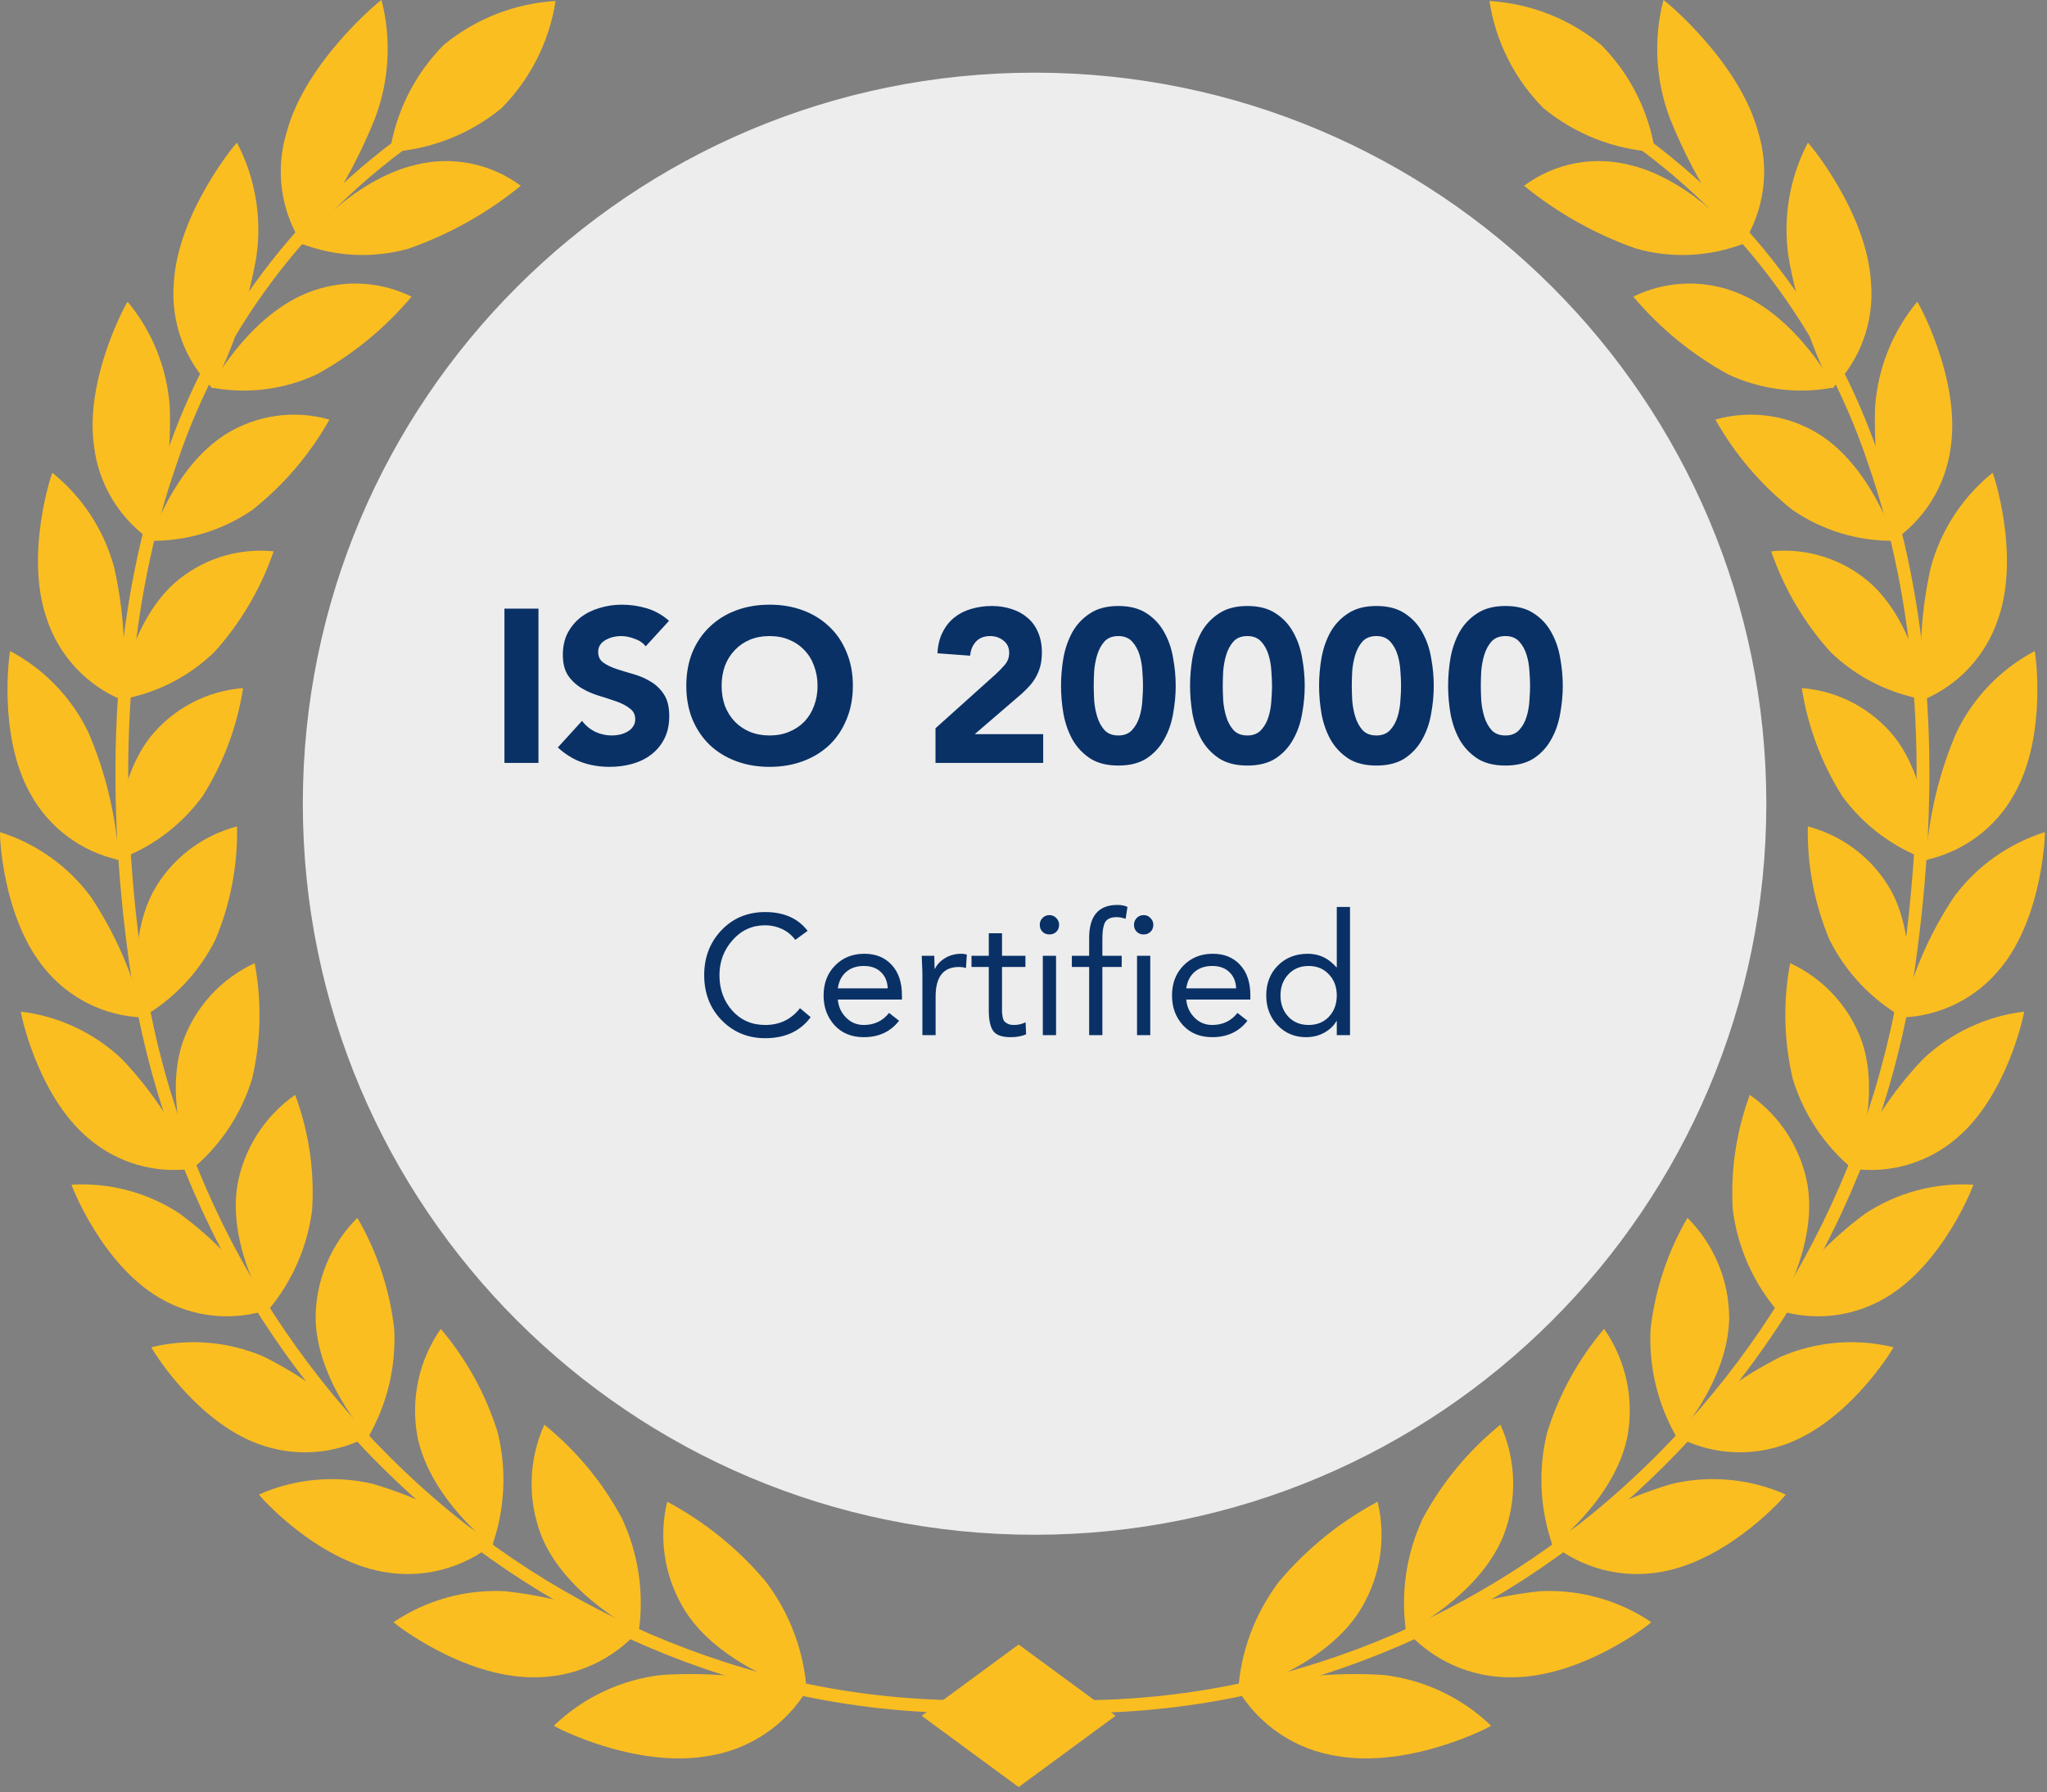 <svg width="169" height="148" viewBox="0 0 169 148" fill="none" xmlns="http://www.w3.org/2000/svg">
<rect x="0" y="0" width="169" height="148" fill="#808080" stroke="none"/>
<g clip-path="url(#clip0_7_457)">
<path d="M132.193 3.707C134.577 6.11 136.137 9.207 136.649 12.553C133.268 12.347 130.039 11.079 127.424 8.929C125.04 6.526 123.48 3.429 122.968 0.083C126.349 0.287 129.578 1.555 132.193 3.707Z" fill="#FBBE20"/>
<path d="M105.621 130.574C103.611 133.208 102.427 136.378 102.218 139.683C102.205 139.747 109.042 137.833 112.117 133.235C113.004 131.888 113.605 130.375 113.884 128.787C114.162 127.199 114.112 125.571 113.737 124.004C110.64 125.661 107.887 127.891 105.621 130.574Z" fill="#FBBE20"/>
<path d="M110.413 145.01C108.718 144.757 107.099 144.132 105.675 143.178C104.251 142.225 103.056 140.968 102.177 139.497C106.101 138.457 110.168 138.058 114.22 138.313C117.56 138.699 120.68 140.171 123.1 142.502C123.179 142.53 116.477 146.053 110.413 145.01Z" fill="#FBBE20"/>
<path d="M117.476 125.364C116.107 128.282 115.623 131.537 116.083 134.727C116.083 134.791 122.087 131.818 124.11 126.846C124.688 125.374 124.965 123.802 124.924 122.222C124.884 120.642 124.527 119.086 123.874 117.646C121.251 119.769 119.076 122.393 117.476 125.364Z" fill="#FBBE20"/>
<path d="M124.809 138.505C123.143 138.527 121.492 138.186 119.973 137.503C118.453 136.821 117.101 135.815 116.011 134.556C119.499 132.885 123.246 131.818 127.092 131.399C130.367 131.222 133.611 132.118 136.33 133.952C136.413 133.956 130.708 138.499 124.809 138.505Z" fill="#FBBE20"/>
<path d="M127.723 118.319C126.973 121.395 127.133 124.622 128.181 127.61C128.181 127.674 133.331 123.774 134.362 118.614C134.643 117.08 134.617 115.505 134.286 113.981C133.955 112.456 133.325 111.012 132.433 109.732C130.3 112.248 128.698 115.169 127.723 118.319Z" fill="#FBBE20"/>
<path d="M137.203 129.79C135.603 130.087 133.957 130.033 132.379 129.631C130.802 129.229 129.331 128.489 128.068 127.463C131.084 125.245 134.466 123.574 138.061 122.524C141.198 121.798 144.486 122.108 147.431 123.409C147.511 123.406 142.841 128.783 137.203 129.79Z" fill="#FBBE20"/>
<path d="M136.272 109.731C136.11 112.853 136.854 115.955 138.414 118.664C138.422 118.728 142.675 114.057 142.761 108.866C142.761 107.324 142.456 105.797 141.865 104.372C141.274 102.948 140.408 101.654 139.316 100.564C137.68 103.377 136.644 106.498 136.272 109.731Z" fill="#FBBE20"/>
<path d="M147.529 119.221C146.031 119.784 144.427 120.015 142.83 119.897C141.234 119.78 139.681 119.317 138.281 118.54C140.793 115.863 143.763 113.655 147.052 112.02C149.977 110.768 153.23 110.497 156.322 111.25C156.386 111.231 152.788 117.275 147.529 119.221Z" fill="#FBBE20"/>
<path d="M143.06 99.887C143.446 102.955 144.713 105.845 146.708 108.208C146.727 108.266 150.043 102.984 149.241 97.906C148.979 96.404 148.422 94.968 147.602 93.681C146.782 92.395 145.715 91.283 144.463 90.41C143.341 93.437 142.863 96.665 143.06 99.887Z" fill="#FBBE20"/>
<path d="M155.688 107.156C154.328 107.967 152.807 108.473 151.231 108.637C149.655 108.802 148.062 108.621 146.562 108.109C148.543 105.055 151.058 102.382 153.987 100.219C156.626 98.479 159.76 97.64 162.916 97.829C162.97 97.806 160.475 104.344 155.688 107.156Z" fill="#FBBE20"/>
<path d="M148.006 89.076C148.897 92.005 150.629 94.606 152.989 96.558C153.017 96.612 155.362 90.871 153.728 86.033C153.223 84.609 152.438 83.301 151.419 82.185C150.399 81.069 149.167 80.168 147.793 79.535C147.202 82.696 147.274 85.945 148.006 89.076Z" fill="#FBBE20"/>
<path d="M161.589 93.947C160.4 94.98 159.001 95.742 157.488 96.182C155.975 96.621 154.385 96.726 152.827 96.491C154.249 93.152 156.257 90.094 158.758 87.463C161.045 85.291 163.973 83.913 167.107 83.536C167.158 83.495 165.801 90.352 161.589 93.947Z" fill="#FBBE20"/>
<path d="M151.043 77.601C152.398 80.312 154.531 82.558 157.168 84.054C157.201 84.103 158.543 78.055 156.15 73.58C155.42 72.272 154.432 71.124 153.247 70.207C152.062 69.29 150.703 68.622 149.252 68.243C149.191 71.453 149.801 74.64 151.043 77.601Z" fill="#FBBE20"/>
<path d="M165.16 79.954C164.172 81.178 162.931 82.175 161.522 82.876C160.113 83.577 158.57 83.966 156.997 84.017C157.835 80.482 159.291 77.122 161.298 74.092C163.169 71.547 165.803 69.665 168.817 68.719C168.867 68.672 168.686 75.672 165.16 79.954Z" fill="#FBBE20"/>
<path d="M152.102 65.753C153.878 68.182 156.347 70.018 159.185 71.022C159.226 71.067 159.53 64.864 156.419 60.87C155.487 59.706 154.326 58.746 153.008 58.05C151.689 57.353 150.242 56.935 148.755 56.82C149.247 59.995 150.386 63.035 152.102 65.753Z" fill="#FBBE20"/>
<path d="M166.319 65.536C165.564 66.919 164.52 68.123 163.259 69.067C161.997 70.011 160.548 70.673 159.008 71.008C159.24 67.365 160.098 63.788 161.544 60.435C162.929 57.587 165.181 55.252 167.978 53.765C168.025 53.714 169.055 60.689 166.319 65.536Z" fill="#FBBE20"/>
<path d="M151.11 53.824C153.258 55.911 155.994 57.29 158.95 57.777C159 57.818 158.222 51.611 154.462 48.191C153.35 47.201 152.044 46.453 150.627 45.994C149.21 45.535 147.713 45.375 146.231 45.525C147.283 48.59 148.942 51.413 151.11 53.824Z" fill="#FBBE20"/>
<path d="M164.982 51.058C164.493 52.561 163.686 53.94 162.615 55.103C161.545 56.265 160.237 57.184 158.779 57.796C158.38 54.135 158.593 50.433 159.41 46.841C160.243 43.77 162.026 41.041 164.505 39.043C164.537 38.988 166.812 45.749 164.982 51.058Z" fill="#FBBE20"/>
<path d="M147.985 42.106C150.453 43.803 153.388 44.694 156.384 44.655C156.444 44.687 154.56 38.639 150.209 35.872C148.943 35.078 147.524 34.559 146.045 34.348C144.565 34.137 143.058 34.239 141.62 34.647C143.238 37.522 145.4 40.055 147.985 42.106Z" fill="#FBBE20"/>
<path d="M161.059 36.874C160.864 38.451 160.332 39.968 159.497 41.32C158.662 42.672 157.544 43.828 156.221 44.709C155.167 41.119 154.69 37.384 154.806 33.645C155.02 30.442 156.238 27.389 158.287 24.917C158.313 24.863 161.868 31.248 161.059 36.874Z" fill="#FBBE20"/>
<path d="M142.668 30.911C145.399 32.187 148.463 32.565 151.422 31.991C151.49 32.014 148.458 26.273 143.59 24.242C142.199 23.655 140.699 23.374 139.19 23.418C137.681 23.462 136.199 23.83 134.845 24.496C137.035 27.098 139.687 29.273 142.668 30.911Z" fill="#FBBE20"/>
<path d="M154.471 23.352C154.606 24.951 154.389 26.559 153.836 28.066C153.282 29.572 152.406 30.939 151.268 32.071C149.531 28.644 148.313 24.978 147.656 21.193C147.187 17.967 147.748 14.675 149.258 11.784C149.28 11.722 154.158 17.552 154.471 23.352Z" fill="#FBBE20"/>
<path d="M135.074 20.527C138.005 21.355 141.127 21.21 143.969 20.114C144.046 20.127 139.834 14.854 134.506 13.611C133.022 13.239 131.473 13.201 129.971 13.5C128.47 13.799 127.054 14.427 125.826 15.34C128.585 17.59 131.714 19.345 135.074 20.527Z" fill="#FBBE20"/>
<path d="M145.139 10.851C145.63 12.411 145.768 14.06 145.544 15.68C145.32 17.3 144.738 18.85 143.842 20.218C141.393 17.042 139.389 13.546 137.888 9.827C136.687 6.688 136.492 3.254 137.331 0.001C137.344 -0.063 143.569 5.042 145.139 10.851Z" fill="#FBBE20"/>
<path d="M82.982 141.193L83.077 140.137C91.821 140.928 100.635 139.944 108.989 137.244C117.256 134.584 124.941 130.379 131.636 124.852C145.801 113.165 154.966 96.515 157.257 78.303C159.231 63.209 158.22 49.761 154.244 38.329C150.3 26.458 142.304 16.351 131.655 9.777L132.213 8.88C143.068 15.582 151.219 25.884 155.241 37.985C159.271 49.574 160.301 63.187 158.298 78.444C155.974 96.922 146.675 113.815 132.302 125.669C125.501 131.28 117.696 135.55 109.301 138.252C100.816 140.994 91.864 141.994 82.982 141.193Z" fill="#FBBE20"/>
<path d="M36.638 3.707C34.254 6.11 32.694 9.207 32.182 12.553C35.563 12.347 38.791 11.079 41.407 8.929C43.792 6.526 45.353 3.429 45.866 0.083C42.484 0.285 39.253 1.554 36.638 3.707Z" fill="#FBBE20"/>
<path d="M63.2 130.574C65.21 133.208 66.394 136.378 66.603 139.683C66.616 139.747 59.779 137.833 56.704 133.235C55.817 131.888 55.216 130.375 54.937 128.787C54.659 127.199 54.709 125.571 55.084 124.004C58.182 125.659 60.937 127.889 63.2 130.574Z" fill="#FBBE20"/>
<path d="M58.414 145.01C60.11 144.757 61.728 144.132 63.152 143.178C64.577 142.225 65.772 140.968 66.651 139.497C62.726 138.457 58.659 138.057 54.607 138.313C51.268 138.699 48.148 140.171 45.727 142.502C45.649 142.53 52.346 146.053 58.414 145.01Z" fill="#FBBE20"/>
<path d="M51.341 125.364C52.71 128.282 53.195 131.537 52.734 134.727C52.734 134.791 46.731 131.818 44.707 126.846C44.13 125.374 43.853 123.802 43.894 122.222C43.934 120.642 44.291 119.086 44.943 117.646C47.567 119.769 49.742 122.393 51.341 125.364Z" fill="#FBBE20"/>
<path d="M44.014 138.505C45.68 138.527 47.331 138.186 48.851 137.503C50.371 136.821 51.723 135.815 52.813 134.556C49.324 132.885 45.577 131.817 41.732 131.399C38.456 131.222 35.212 132.118 32.493 133.952C32.416 133.956 38.12 138.499 44.014 138.505Z" fill="#FBBE20"/>
<path d="M41.099 118.319C41.848 121.395 41.689 124.622 40.64 127.61C40.64 127.674 35.49 123.774 34.461 118.614C34.18 117.08 34.206 115.505 34.537 113.981C34.868 112.456 35.497 111.012 36.389 109.732C38.524 112.247 40.126 115.168 41.099 118.319Z" fill="#FBBE20"/>
<path d="M31.61 129.79C33.211 130.087 34.857 130.033 36.434 129.631C38.011 129.229 39.482 128.489 40.745 127.463C37.729 125.245 34.347 123.574 30.753 122.524C27.616 121.798 24.328 122.108 21.382 123.409C21.314 123.406 25.984 128.783 31.61 129.79Z" fill="#FBBE20"/>
<path d="M32.546 109.731C32.709 112.853 31.965 115.955 30.405 118.664C30.396 118.728 26.144 114.057 26.058 108.866C26.058 107.324 26.362 105.797 26.953 104.372C27.544 102.948 28.411 101.654 29.502 100.564C31.139 103.377 32.175 106.498 32.546 109.731Z" fill="#FBBE20"/>
<path d="M21.289 119.221C22.788 119.784 24.391 120.015 25.988 119.897C27.585 119.78 29.137 119.317 30.537 118.54C28.025 115.863 25.055 113.655 21.766 112.021C18.841 110.767 15.588 110.497 12.496 111.25C12.431 111.231 16.029 117.275 21.289 119.221Z" fill="#FBBE20"/>
<path d="M25.771 99.887C25.386 102.955 24.119 105.845 22.123 108.208C22.106 108.266 18.788 102.984 19.592 97.906C19.854 96.404 20.411 94.968 21.231 93.681C22.051 92.395 23.118 91.283 24.369 90.41C25.494 93.437 25.972 96.665 25.771 99.887Z" fill="#FBBE20"/>
<path d="M13.141 107.156C14.501 107.967 16.022 108.472 17.598 108.637C19.174 108.801 20.766 108.621 22.265 108.109C20.285 105.055 17.77 102.382 14.841 100.219C12.201 98.479 9.068 97.64 5.912 97.829C5.858 97.806 8.353 104.344 13.141 107.156Z" fill="#FBBE20"/>
<path d="M20.815 89.076C19.924 92.005 18.191 94.606 15.832 96.558C15.804 96.612 13.459 90.871 15.092 86.033C15.597 84.609 16.383 83.301 17.402 82.185C18.421 81.069 19.654 80.168 21.027 79.535C21.622 82.696 21.549 85.946 20.815 89.076Z" fill="#FBBE20"/>
<path d="M7.239 93.947C8.428 94.98 9.828 95.743 11.342 96.182C12.855 96.621 14.447 96.727 16.005 96.491C14.583 93.152 12.575 90.095 10.074 87.463C7.786 85.291 4.858 83.913 1.724 83.536C1.67 83.495 3.027 90.352 7.239 93.947Z" fill="#FBBE20"/>
<path d="M17.78 77.601C16.424 80.312 14.292 82.558 11.654 84.054C11.622 84.103 10.28 78.055 12.673 73.58C13.403 72.272 14.39 71.124 15.575 70.207C16.761 69.29 18.12 68.622 19.57 68.243C19.636 71.453 19.026 74.641 17.78 77.601Z" fill="#FBBE20"/>
<path d="M3.663 79.954C4.652 81.178 5.893 82.175 7.301 82.876C8.71 83.578 10.254 83.967 11.827 84.017C10.989 80.482 9.533 77.122 7.525 74.092C5.655 71.547 3.021 69.665 0.007 68.719C-0.046 68.672 0.136 75.672 3.663 79.954Z" fill="#FBBE20"/>
<path d="M16.72 65.753C14.944 68.182 12.475 70.018 9.637 71.022C9.596 71.067 9.291 64.864 12.402 60.87C13.334 59.706 14.495 58.746 15.814 58.05C17.132 57.353 18.58 56.935 20.067 56.82C19.579 59.996 18.44 63.038 16.72 65.753Z" fill="#FBBE20"/>
<path d="M2.503 65.536C3.258 66.919 4.301 68.123 5.562 69.067C6.824 70.011 8.274 70.673 9.813 71.009C9.581 67.365 8.724 63.788 7.278 60.435C5.893 57.587 3.64 55.252 0.843 53.765C0.802 53.715 -0.228 60.69 2.503 65.536Z" fill="#FBBE20"/>
<path d="M17.715 53.824C15.567 55.911 12.831 57.29 9.874 57.777C9.825 57.818 10.602 51.611 14.362 48.191C15.475 47.201 16.78 46.453 18.197 45.994C19.614 45.535 21.111 45.375 22.593 45.525C21.541 48.59 19.882 51.413 17.715 53.824Z" fill="#FBBE20"/>
<path d="M3.848 51.058C4.337 52.561 5.144 53.94 6.215 55.103C7.285 56.265 8.593 57.184 10.051 57.796C10.45 54.135 10.237 50.433 9.421 46.841C8.587 43.77 6.804 41.041 4.325 39.043C4.292 38.988 2.015 45.749 3.848 51.058Z" fill="#FBBE20"/>
<path d="M20.835 42.106C18.367 43.803 15.432 44.694 12.436 44.655C12.376 44.687 14.26 38.639 18.611 35.872C19.877 35.078 21.296 34.559 22.775 34.348C24.255 34.137 25.762 34.239 27.2 34.647C25.585 37.524 23.423 40.058 20.835 42.106Z" fill="#FBBE20"/>
<path d="M7.766 36.874C7.961 38.451 8.493 39.967 9.328 41.319C10.163 42.672 11.28 43.828 12.604 44.709C13.659 41.119 14.137 37.384 14.02 33.645C13.806 30.442 12.589 27.389 10.539 24.917C10.51 24.863 6.95 31.247 7.766 36.874Z" fill="#FBBE20"/>
<path d="M26.155 30.911C23.425 32.187 20.361 32.565 17.402 31.991C17.334 32.014 20.366 26.273 25.234 24.242C26.625 23.655 28.125 23.374 29.634 23.418C31.143 23.462 32.624 23.83 33.978 24.496C31.79 27.099 29.137 29.274 26.155 30.911Z" fill="#FBBE20"/>
<path d="M14.353 23.352C14.218 24.951 14.435 26.559 14.988 28.066C15.542 29.572 16.418 30.939 17.556 32.071C19.294 28.644 20.511 24.978 21.168 21.193C21.637 17.967 21.076 14.675 19.566 11.784C19.545 11.722 14.671 17.552 14.353 23.352Z" fill="#FBBE20"/>
<path d="M33.749 20.527C30.818 21.354 27.697 21.209 24.855 20.114C24.778 20.127 28.99 14.854 34.318 13.611C35.803 13.239 37.351 13.201 38.853 13.5C40.354 13.799 41.77 14.427 42.998 15.34C40.239 17.59 37.109 19.346 33.749 20.527Z" fill="#FBBE20"/>
<path d="M23.688 10.851C23.198 12.411 23.059 14.06 23.284 15.68C23.508 17.3 24.089 18.85 24.985 20.218C27.435 17.042 29.438 13.546 30.939 9.827C32.141 6.688 32.335 3.254 31.497 0.001C31.484 -0.063 25.253 5.042 23.688 10.851Z" fill="#FBBE20"/>
<path d="M85.839 141.193L85.745 140.137C77 140.928 68.186 139.944 59.832 137.244C51.566 134.584 43.88 130.379 37.185 124.852C23.02 113.165 13.856 96.515 11.564 78.303C9.59 63.209 10.602 49.761 14.578 38.329C18.522 26.458 26.518 16.351 37.166 9.777L36.609 8.88C25.754 15.582 17.602 25.884 13.581 37.985C9.551 49.574 8.52 63.187 10.524 78.445C12.848 96.922 22.147 113.815 36.52 125.669C43.321 131.28 51.126 135.55 59.521 138.252C68.006 140.994 76.958 141.994 85.839 141.193Z" fill="#FBBE20"/>
<path d="M84.098 135.798L76.092 141.683L84.098 147.569L92.105 141.683L84.098 135.798Z" fill="#FBBE20"/>
<path d="M85.414 126.735C118.78 126.735 145.828 99.707 145.828 66.367C145.828 33.027 118.78 6 85.414 6C52.049 6 25.001 33.027 25.001 66.367C25.001 99.707 52.049 126.735 85.414 126.735Z" fill="#EDEDED"/>
<path d="M41.647 50.256H44.455V63H41.647V50.256ZM53.309 53.37C53.081 53.082 52.769 52.872 52.373 52.74C51.989 52.596 51.623 52.524 51.275 52.524C51.071 52.524 50.861 52.548 50.645 52.596C50.429 52.644 50.225 52.722 50.033 52.83C49.841 52.926 49.685 53.058 49.565 53.226C49.445 53.394 49.385 53.598 49.385 53.838C49.385 54.222 49.529 54.516 49.817 54.72C50.105 54.924 50.465 55.098 50.897 55.242C51.341 55.386 51.815 55.53 52.319 55.674C52.823 55.818 53.291 56.022 53.723 56.286C54.167 56.55 54.533 56.904 54.821 57.348C55.109 57.792 55.253 58.386 55.253 59.13C55.253 59.838 55.121 60.456 54.857 60.984C54.593 61.512 54.233 61.95 53.777 62.298C53.333 62.646 52.811 62.904 52.211 63.072C51.623 63.24 50.999 63.324 50.339 63.324C49.511 63.324 48.743 63.198 48.035 62.946C47.327 62.694 46.667 62.286 46.055 61.722L48.053 59.526C48.341 59.91 48.701 60.21 49.133 60.426C49.577 60.63 50.033 60.732 50.501 60.732C50.729 60.732 50.957 60.708 51.185 60.66C51.425 60.6 51.635 60.516 51.815 60.408C52.007 60.3 52.157 60.162 52.265 59.994C52.385 59.826 52.445 59.628 52.445 59.4C52.445 59.016 52.295 58.716 51.995 58.5C51.707 58.272 51.341 58.08 50.897 57.924C50.453 57.768 49.973 57.612 49.457 57.456C48.941 57.3 48.461 57.09 48.017 56.826C47.573 56.562 47.201 56.214 46.901 55.782C46.613 55.35 46.469 54.78 46.469 54.072C46.469 53.388 46.601 52.788 46.865 52.272C47.141 51.756 47.501 51.324 47.945 50.976C48.401 50.628 48.923 50.37 49.511 50.202C50.099 50.022 50.705 49.932 51.329 49.932C52.049 49.932 52.745 50.034 53.417 50.238C54.089 50.442 54.695 50.784 55.235 51.264L53.309 53.37ZM56.661 56.628C56.661 55.608 56.829 54.684 57.165 53.856C57.513 53.028 57.993 52.326 58.605 51.75C59.217 51.162 59.943 50.712 60.783 50.4C61.623 50.088 62.541 49.932 63.537 49.932C64.533 49.932 65.451 50.088 66.291 50.4C67.131 50.712 67.857 51.162 68.469 51.75C69.081 52.326 69.555 53.028 69.891 53.856C70.239 54.684 70.413 55.608 70.413 56.628C70.413 57.648 70.239 58.572 69.891 59.4C69.555 60.228 69.081 60.936 68.469 61.524C67.857 62.1 67.131 62.544 66.291 62.856C65.451 63.168 64.533 63.324 63.537 63.324C62.541 63.324 61.623 63.168 60.783 62.856C59.943 62.544 59.217 62.1 58.605 61.524C57.993 60.936 57.513 60.228 57.165 59.4C56.829 58.572 56.661 57.648 56.661 56.628ZM59.577 56.628C59.577 57.228 59.667 57.78 59.847 58.284C60.039 58.776 60.309 59.208 60.657 59.58C61.005 59.94 61.419 60.222 61.899 60.426C62.391 60.63 62.937 60.732 63.537 60.732C64.137 60.732 64.677 60.63 65.157 60.426C65.649 60.222 66.069 59.94 66.417 59.58C66.765 59.208 67.029 58.776 67.209 58.284C67.401 57.78 67.497 57.228 67.497 56.628C67.497 56.04 67.401 55.494 67.209 54.99C67.029 54.486 66.765 54.054 66.417 53.694C66.069 53.322 65.649 53.034 65.157 52.83C64.677 52.626 64.137 52.524 63.537 52.524C62.937 52.524 62.391 52.626 61.899 52.83C61.419 53.034 61.005 53.322 60.657 53.694C60.309 54.054 60.039 54.486 59.847 54.99C59.667 55.494 59.577 56.04 59.577 56.628ZM77.234 60.138L82.184 55.692C82.436 55.464 82.688 55.206 82.94 54.918C83.192 54.63 83.318 54.294 83.318 53.91C83.318 53.478 83.162 53.142 82.85 52.902C82.538 52.65 82.172 52.524 81.752 52.524C81.248 52.524 80.852 52.68 80.564 52.992C80.288 53.304 80.132 53.688 80.096 54.144L77.396 53.946C77.432 53.286 77.57 52.716 77.81 52.236C78.05 51.744 78.368 51.336 78.764 51.012C79.16 50.688 79.622 50.448 80.15 50.292C80.69 50.124 81.272 50.04 81.896 50.04C82.472 50.04 83.012 50.124 83.516 50.292C84.02 50.448 84.458 50.688 84.83 51.012C85.202 51.324 85.49 51.72 85.694 52.2C85.91 52.68 86.018 53.238 86.018 53.874C86.018 54.282 85.976 54.654 85.892 54.99C85.808 55.314 85.688 55.614 85.532 55.89C85.388 56.154 85.214 56.4 85.01 56.628C84.806 56.856 84.584 57.078 84.344 57.294L80.474 60.624H86.126V63H77.234V60.138ZM87.598 56.628C87.598 55.872 87.664 55.104 87.796 54.324C87.94 53.544 88.186 52.836 88.534 52.2C88.894 51.564 89.38 51.048 89.992 50.652C90.604 50.244 91.384 50.04 92.332 50.04C93.28 50.04 94.06 50.244 94.672 50.652C95.284 51.048 95.764 51.564 96.112 52.2C96.472 52.836 96.718 53.544 96.85 54.324C96.994 55.104 97.066 55.872 97.066 56.628C97.066 57.384 96.994 58.152 96.85 58.932C96.718 59.712 96.472 60.42 96.112 61.056C95.764 61.692 95.284 62.214 94.672 62.622C94.06 63.018 93.28 63.216 92.332 63.216C91.384 63.216 90.604 63.018 89.992 62.622C89.38 62.214 88.894 61.692 88.534 61.056C88.186 60.42 87.94 59.712 87.796 58.932C87.664 58.152 87.598 57.384 87.598 56.628ZM90.298 56.628C90.298 56.964 90.31 57.366 90.334 57.834C90.37 58.302 90.454 58.752 90.586 59.184C90.718 59.616 90.916 59.982 91.18 60.282C91.456 60.582 91.84 60.732 92.332 60.732C92.812 60.732 93.19 60.582 93.466 60.282C93.742 59.982 93.946 59.616 94.078 59.184C94.21 58.752 94.288 58.302 94.312 57.834C94.348 57.366 94.366 56.964 94.366 56.628C94.366 56.292 94.348 55.89 94.312 55.422C94.288 54.954 94.21 54.504 94.078 54.072C93.946 53.64 93.742 53.274 93.466 52.974C93.19 52.674 92.812 52.524 92.332 52.524C91.84 52.524 91.456 52.674 91.18 52.974C90.916 53.274 90.718 53.64 90.586 54.072C90.454 54.504 90.37 54.954 90.334 55.422C90.31 55.89 90.298 56.292 90.298 56.628ZM98.25 56.628C98.25 55.872 98.316 55.104 98.448 54.324C98.592 53.544 98.838 52.836 99.186 52.2C99.546 51.564 100.032 51.048 100.644 50.652C101.256 50.244 102.036 50.04 102.984 50.04C103.932 50.04 104.712 50.244 105.324 50.652C105.936 51.048 106.416 51.564 106.764 52.2C107.124 52.836 107.37 53.544 107.502 54.324C107.646 55.104 107.718 55.872 107.718 56.628C107.718 57.384 107.646 58.152 107.502 58.932C107.37 59.712 107.124 60.42 106.764 61.056C106.416 61.692 105.936 62.214 105.324 62.622C104.712 63.018 103.932 63.216 102.984 63.216C102.036 63.216 101.256 63.018 100.644 62.622C100.032 62.214 99.546 61.692 99.186 61.056C98.838 60.42 98.592 59.712 98.448 58.932C98.316 58.152 98.25 57.384 98.25 56.628ZM100.95 56.628C100.95 56.964 100.962 57.366 100.986 57.834C101.022 58.302 101.106 58.752 101.238 59.184C101.37 59.616 101.568 59.982 101.832 60.282C102.108 60.582 102.492 60.732 102.984 60.732C103.464 60.732 103.842 60.582 104.118 60.282C104.394 59.982 104.598 59.616 104.73 59.184C104.862 58.752 104.94 58.302 104.964 57.834C105 57.366 105.018 56.964 105.018 56.628C105.018 56.292 105 55.89 104.964 55.422C104.94 54.954 104.862 54.504 104.73 54.072C104.598 53.64 104.394 53.274 104.118 52.974C103.842 52.674 103.464 52.524 102.984 52.524C102.492 52.524 102.108 52.674 101.832 52.974C101.568 53.274 101.37 53.64 101.238 54.072C101.106 54.504 101.022 54.954 100.986 55.422C100.962 55.89 100.95 56.292 100.95 56.628ZM108.903 56.628C108.903 55.872 108.969 55.104 109.101 54.324C109.245 53.544 109.491 52.836 109.839 52.2C110.199 51.564 110.685 51.048 111.297 50.652C111.909 50.244 112.689 50.04 113.637 50.04C114.585 50.04 115.365 50.244 115.977 50.652C116.589 51.048 117.069 51.564 117.417 52.2C117.777 52.836 118.023 53.544 118.155 54.324C118.299 55.104 118.371 55.872 118.371 56.628C118.371 57.384 118.299 58.152 118.155 58.932C118.023 59.712 117.777 60.42 117.417 61.056C117.069 61.692 116.589 62.214 115.977 62.622C115.365 63.018 114.585 63.216 113.637 63.216C112.689 63.216 111.909 63.018 111.297 62.622C110.685 62.214 110.199 61.692 109.839 61.056C109.491 60.42 109.245 59.712 109.101 58.932C108.969 58.152 108.903 57.384 108.903 56.628ZM111.603 56.628C111.603 56.964 111.615 57.366 111.639 57.834C111.675 58.302 111.759 58.752 111.891 59.184C112.023 59.616 112.221 59.982 112.485 60.282C112.761 60.582 113.145 60.732 113.637 60.732C114.117 60.732 114.495 60.582 114.771 60.282C115.047 59.982 115.251 59.616 115.383 59.184C115.515 58.752 115.593 58.302 115.617 57.834C115.653 57.366 115.671 56.964 115.671 56.628C115.671 56.292 115.653 55.89 115.617 55.422C115.593 54.954 115.515 54.504 115.383 54.072C115.251 53.64 115.047 53.274 114.771 52.974C114.495 52.674 114.117 52.524 113.637 52.524C113.145 52.524 112.761 52.674 112.485 52.974C112.221 53.274 112.023 53.64 111.891 54.072C111.759 54.504 111.675 54.954 111.639 55.422C111.615 55.89 111.603 56.292 111.603 56.628ZM119.555 56.628C119.555 55.872 119.621 55.104 119.753 54.324C119.897 53.544 120.143 52.836 120.491 52.2C120.851 51.564 121.337 51.048 121.949 50.652C122.561 50.244 123.341 50.04 124.289 50.04C125.237 50.04 126.017 50.244 126.629 50.652C127.241 51.048 127.721 51.564 128.069 52.2C128.429 52.836 128.675 53.544 128.807 54.324C128.951 55.104 129.023 55.872 129.023 56.628C129.023 57.384 128.951 58.152 128.807 58.932C128.675 59.712 128.429 60.42 128.069 61.056C127.721 61.692 127.241 62.214 126.629 62.622C126.017 63.018 125.237 63.216 124.289 63.216C123.341 63.216 122.561 63.018 121.949 62.622C121.337 62.214 120.851 61.692 120.491 61.056C120.143 60.42 119.897 59.712 119.753 58.932C119.621 58.152 119.555 57.384 119.555 56.628ZM122.255 56.628C122.255 56.964 122.267 57.366 122.291 57.834C122.327 58.302 122.411 58.752 122.543 59.184C122.675 59.616 122.873 59.982 123.137 60.282C123.413 60.582 123.797 60.732 124.289 60.732C124.769 60.732 125.147 60.582 125.423 60.282C125.699 59.982 125.903 59.616 126.035 59.184C126.167 58.752 126.245 58.302 126.269 57.834C126.305 57.366 126.323 56.964 126.323 56.628C126.323 56.292 126.305 55.89 126.269 55.422C126.245 54.954 126.167 54.504 126.035 54.072C125.903 53.64 125.699 53.274 125.423 52.974C125.147 52.674 124.769 52.524 124.289 52.524C123.797 52.524 123.413 52.674 123.137 52.974C122.873 53.274 122.675 53.64 122.543 54.072C122.411 54.504 122.327 54.954 122.291 55.422C122.267 55.89 122.255 56.292 122.255 56.628Z" fill="#093166"/>
<path d="M66.678 76.868L65.656 77.61C65.367 77.218 65.003 76.919 64.564 76.714C64.126 76.509 63.664 76.406 63.178 76.406C62.096 76.406 61.195 76.817 60.476 77.638C59.758 78.45 59.398 79.412 59.398 80.522C59.398 81.689 59.753 82.669 60.462 83.462C61.172 84.246 62.077 84.638 63.178 84.638C64.373 84.638 65.33 84.176 66.048 83.252L66.93 83.994C66.072 85.151 64.821 85.73 63.178 85.73C61.75 85.73 60.551 85.236 59.58 84.246C58.619 83.257 58.138 82.016 58.138 80.522C58.138 79.047 58.614 77.811 59.566 76.812C60.518 75.814 61.722 75.314 63.178 75.314C64.718 75.314 65.885 75.832 66.678 76.868ZM73.4 83.644L74.226 84.288C73.526 85.194 72.555 85.646 71.314 85.646C70.315 85.646 69.512 85.32 68.906 84.666C68.299 84.004 67.996 83.182 67.996 82.202C67.996 81.194 68.313 80.368 68.948 79.724C69.582 79.08 70.385 78.758 71.356 78.758C72.298 78.758 73.05 79.061 73.61 79.668C74.179 80.275 74.464 81.115 74.464 82.188V82.538H69.172C69.218 83.117 69.442 83.612 69.844 84.022C70.245 84.433 70.735 84.638 71.314 84.638C72.182 84.638 72.877 84.307 73.4 83.644ZM69.172 81.614H73.288C73.269 81.054 73.082 80.606 72.728 80.27C72.382 79.934 71.911 79.766 71.314 79.766C70.716 79.766 70.226 79.934 69.844 80.27C69.47 80.606 69.246 81.054 69.172 81.614ZM76.153 85.478V80.48C76.153 80.266 76.144 79.986 76.125 79.64C76.106 79.295 76.097 79.057 76.097 78.926H77.133C77.133 79.038 77.138 79.216 77.147 79.458C77.156 79.701 77.161 79.883 77.161 80.004H77.189C77.348 79.659 77.623 79.365 78.015 79.122C78.407 78.879 78.86 78.758 79.373 78.758C79.541 78.758 79.69 78.781 79.821 78.828L79.751 79.934C79.574 79.878 79.378 79.85 79.163 79.85C77.884 79.85 77.245 80.662 77.245 82.286V85.478H76.153ZM84.659 78.926V79.85H82.727V83.126C82.727 83.341 82.727 83.504 82.727 83.616C82.736 83.728 82.755 83.864 82.783 84.022C82.82 84.171 82.871 84.284 82.937 84.358C83.011 84.433 83.109 84.498 83.231 84.554C83.362 84.61 83.52 84.638 83.707 84.638C84.061 84.638 84.383 84.564 84.673 84.414L84.715 85.408C84.36 85.567 83.936 85.646 83.441 85.646C82.713 85.646 82.228 85.469 81.985 85.114C81.751 84.76 81.635 84.204 81.635 83.448V79.85H80.207V78.926H81.635V77.064H82.727V78.926H84.659ZM86.095 85.478V78.926H87.187V85.478H86.095ZM85.843 76.364C85.843 76.15 85.917 75.963 86.067 75.804C86.225 75.645 86.417 75.566 86.641 75.566C86.865 75.566 87.051 75.645 87.201 75.804C87.359 75.963 87.439 76.15 87.439 76.364C87.439 76.597 87.364 76.789 87.215 76.938C87.065 77.088 86.874 77.162 86.641 77.162C86.407 77.162 86.216 77.088 86.067 76.938C85.917 76.789 85.843 76.597 85.843 76.364ZM89.92 85.478V79.85H88.492V78.926H89.92V77.456C89.92 75.636 90.695 74.726 92.244 74.726C92.599 74.726 92.879 74.782 93.084 74.894L92.93 75.874C92.669 75.781 92.421 75.734 92.188 75.734C91.917 75.734 91.698 75.781 91.53 75.874C91.362 75.958 91.241 76.103 91.166 76.308C91.101 76.513 91.059 76.71 91.04 76.896C91.021 77.083 91.012 77.349 91.012 77.694V78.926H92.608V79.85H91.012V85.478H89.92ZM93.874 85.478V78.926H94.966V85.478H93.874ZM93.622 76.364C93.622 76.15 93.697 75.963 93.846 75.804C94.005 75.645 94.196 75.566 94.42 75.566C94.644 75.566 94.831 75.645 94.98 75.804C95.139 75.963 95.218 76.15 95.218 76.364C95.218 76.597 95.143 76.789 94.994 76.938C94.845 77.088 94.653 77.162 94.42 77.162C94.187 77.162 93.995 77.088 93.846 76.938C93.697 76.789 93.622 76.597 93.622 76.364ZM102.165 83.644L102.991 84.288C102.291 85.194 101.321 85.646 100.079 85.646C99.081 85.646 98.278 85.32 97.671 84.666C97.065 84.004 96.761 83.182 96.761 82.202C96.761 81.194 97.079 80.368 97.713 79.724C98.348 79.08 99.151 78.758 100.121 78.758C101.064 78.758 101.815 79.061 102.375 79.668C102.945 80.275 103.229 81.115 103.229 82.188V82.538H97.937C97.984 83.117 98.208 83.612 98.609 84.022C99.011 84.433 99.501 84.638 100.079 84.638C100.947 84.638 101.643 84.307 102.165 83.644ZM97.937 81.614H102.053C102.035 81.054 101.848 80.606 101.493 80.27C101.148 79.934 100.677 79.766 100.079 79.766C99.482 79.766 98.992 79.934 98.609 80.27C98.236 80.606 98.012 81.054 97.937 81.614ZM110.365 85.478V84.316H110.337C110.122 84.699 109.791 85.016 109.343 85.268C108.895 85.52 108.386 85.646 107.817 85.646C106.893 85.646 106.113 85.32 105.479 84.666C104.853 84.004 104.541 83.182 104.541 82.202C104.541 81.204 104.858 80.382 105.493 79.738C106.137 79.085 106.967 78.758 107.985 78.758C108.909 78.758 109.693 79.132 110.337 79.878H110.365V74.894H111.457V85.478H110.365ZM109.721 83.952C110.15 83.486 110.365 82.902 110.365 82.202C110.365 81.502 110.15 80.924 109.721 80.466C109.291 79.999 108.731 79.766 108.041 79.766C107.35 79.766 106.79 79.999 106.361 80.466C105.931 80.924 105.717 81.502 105.717 82.202C105.717 82.902 105.931 83.486 106.361 83.952C106.79 84.409 107.35 84.638 108.041 84.638C108.731 84.638 109.291 84.409 109.721 83.952Z" fill="#093166"/>
</g>
<defs>
<clipPath id="clip0_7_457">
<rect width="169" height="148" fill="white"/>
</clipPath>
</defs>
</svg>

